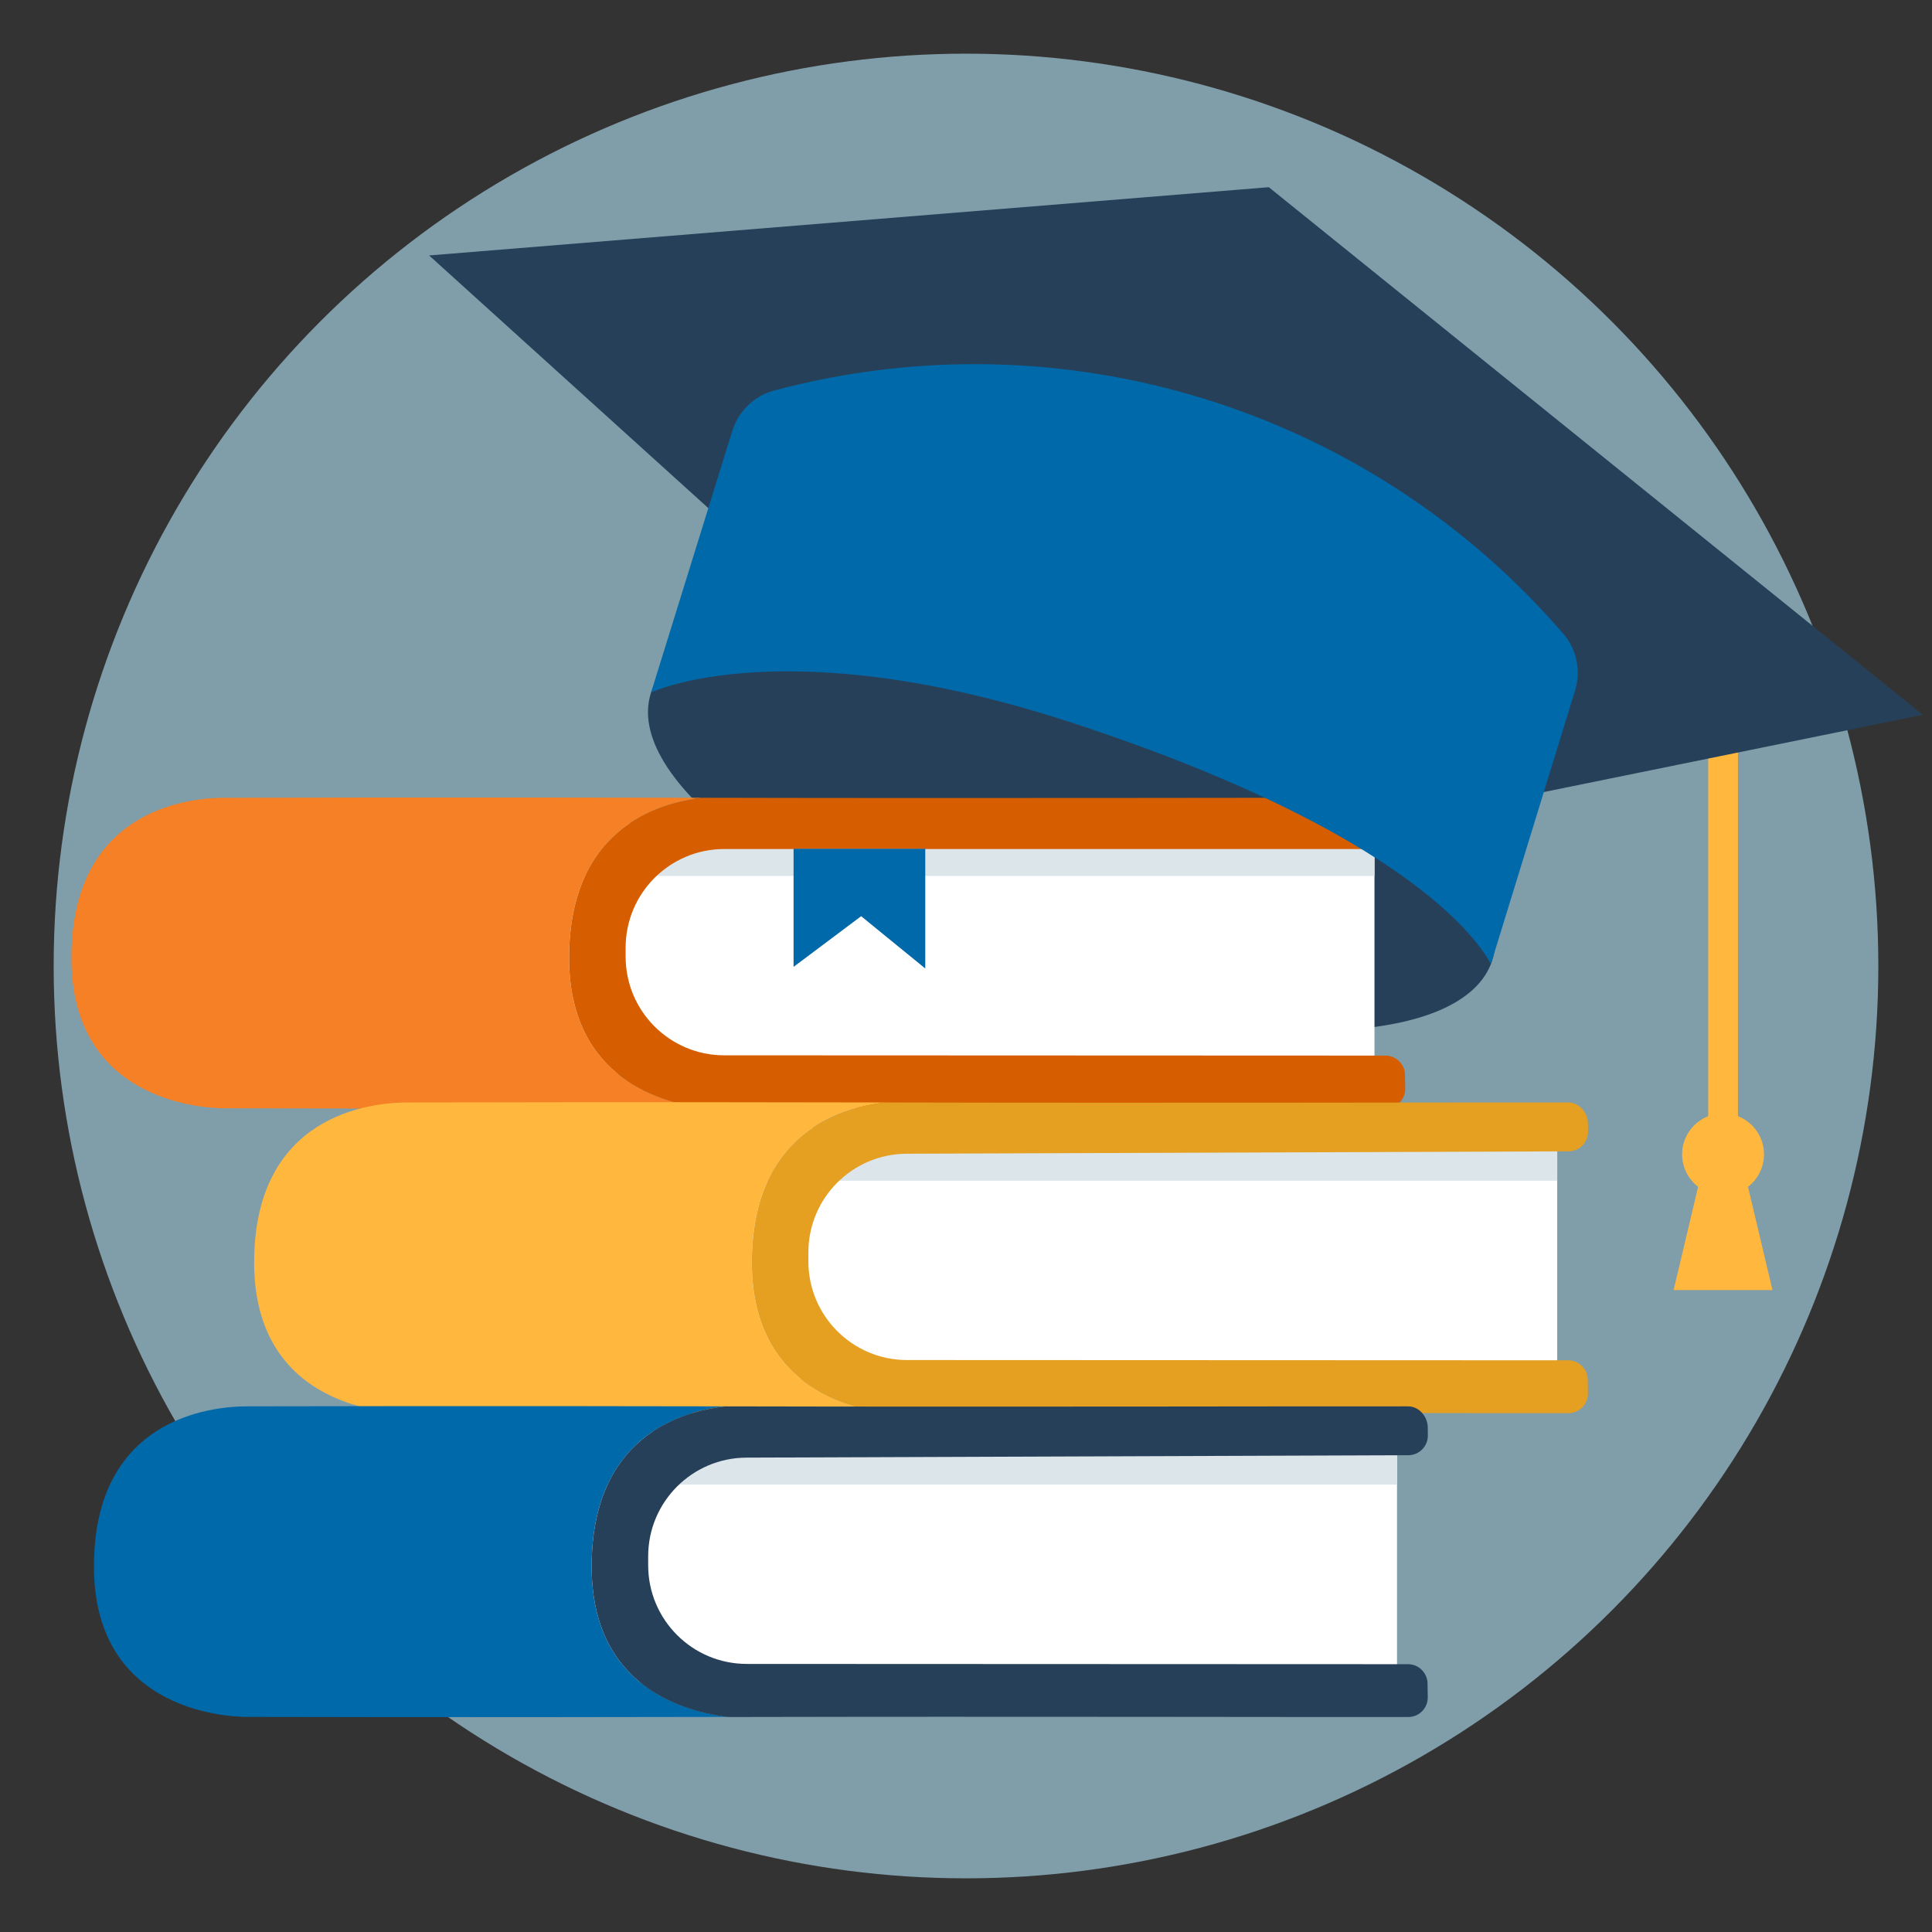 <svg height="180" viewBox="0 0 180 180" width="180" xmlns="http://www.w3.org/2000/svg"><rect x="0" y="0" width="180" height="180" fill="#333333" stroke="none"/><circle cx="90" cy="90" fill="#b4e5fa" opacity=".6" r="85"/><path d="m139.02 89.499c-2.621 8.008-22.25 8.771-43.843 1.703-21.592-7.068-37.14-18.675-34.518-26.683s22.418-9.385 44.011-2.318c21.592 7.068 36.972 19.289 34.35 27.297z" fill="#274059"/><path d="m50.866 76.702h77.191v23.364h-77.191z" fill="#fff"/><path d="m50.866 76.702h77.191v4.913h-77.191z" fill="#dce5ea"/><path d="m53.023 89.25c0-11.893 8.055-14.445 12.49-14.925-22.775-.054-43.094 0-44.576 0-3.465 0-14.284 1.144-14.284 14.925s13.018 14.008 14.284 14.008c.551 0 21.427.055 44.846 0-3.759-.439-12.76-2.546-12.76-14.008z" fill="#f58025"/><path d="m130.92 101.416-.019-1.272c-.015-1.001-.833-1.802-1.834-1.797l-61.591-.025c-5.074-.002-9.187-4.116-9.187-9.191v-.838c0-5.061 4.092-9.17 9.153-9.191h61.669c1.012-.004 1.828-1.056 1.817-2.069l-.008-.763c-.011-.998-.815-1.943-1.813-1.945-7.502-.018-37.197.063-63.593 0-4.435.48-12.49 3.032-12.49 14.925 0 11.462 9.001 13.579 12.76 14.018 26.282-.062 55.767.018 63.324 0 1.017-.002 1.828-.835 1.813-1.852z" fill="#d65e00"/><path d="m80.231 85.36 5.973 4.87v-11.155h-12.269v11.006l6.297-4.721z" fill="#0069aa"/><path d="m67.892 105.091h77.191v23.364h-77.191z" fill="#fff"/><path d="m67.892 105.091h77.191v4.913h-77.191z" fill="#dce5ea"/><path d="m70.049 117.639c0-11.893 8.055-14.445 12.49-14.925-22.775-.054-43.094 0-44.576 0-3.465 0-14.284 1.144-14.284 14.925s13.018 14.008 14.284 14.008c.551 0 21.427.055 44.846 0-3.759-.439-12.76-2.546-12.76-14.008z" fill="#ffb83d"/><path d="m147.946 129.805-.019-1.272c-.015-1.001-.833-1.802-1.834-1.797l-61.591-.025c-5.074-.002-9.187-4.116-9.187-9.191v-.838c0-5.061 4.092-9.17 9.153-9.191l61.669-.224c1.012-.004 1.828-.832 1.817-1.844l-.008-.763c-.011-.998-.815-1.943-1.813-1.945-7.502-.018-37.197.063-63.593 0-4.435.48-12.49 3.032-12.49 14.925 0 11.462 9.001 13.579 12.76 14.018 26.282-.062 55.767.018 63.324 0 1.017-.002 1.828-.835 1.813-1.852z" fill="#e5a022"/><path d="m159.151 61.473h2.768v51.179h-2.768z" fill="#ffb83d"/><path d="m52.966 133.404h77.191v23.364h-77.191z" fill="#fff"/><path d="m52.966 133.404h77.191v4.913h-77.191z" fill="#dce5ea"/><path d="m55.123 145.952c0-11.893 8.055-14.445 12.49-14.925-22.775-.054-43.094 0-44.576 0-3.465 0-14.284 1.144-14.284 14.925s13.018 14.008 14.284 14.008c.551 0 21.427.055 44.846 0-3.759-.439-12.76-2.546-12.76-14.008z" fill="#0069aa"/><path d="m133.02 158.118-.019-1.272c-.015-1.001-.833-1.802-1.834-1.797l-61.591-.025c-5.074-.002-9.187-4.116-9.187-9.191v-.838c0-5.061 4.092-9.17 9.153-9.191l61.669-.224c1.012-.004 1.828-.832 1.817-1.844l-.008-.763c-.011-.998-.815-1.943-1.813-1.945-7.502-.018-37.197.063-63.593 0-4.435.48-12.49 3.032-12.49 14.925 0 11.462 9.001 13.579 12.76 14.018 26.282-.062 55.767.018 63.324 0 1.017-.002 1.828-.835 1.813-1.852z" fill="#274059"/><path d="m102.03 62.13-35.529-14.33-26.523-24.001 78.234-6.358.321.26 60.618 48.898-35.919 7.316z" fill="#274059"/><path d="m138.906 89.81c-.189-.154-4.817-11.274-39.065-22.483-26.743-8.753-39.182-2.809-39.182-2.809l7.583-24.417c.568-1.784 1.988-3.168 3.786-3.69 26.881-7.225 55.523 1.6 73.677 22.699 1.196 1.444 1.591 3.39 1.053 5.186l-7.853 25.513z" fill="#0069aa"/><g fill="#ffb83d"><path d="m165.139 120.194h-9.212l3-12.647h3.212z"/><circle cx="160.533" cy="107.547" r="3.815"/></g></svg>